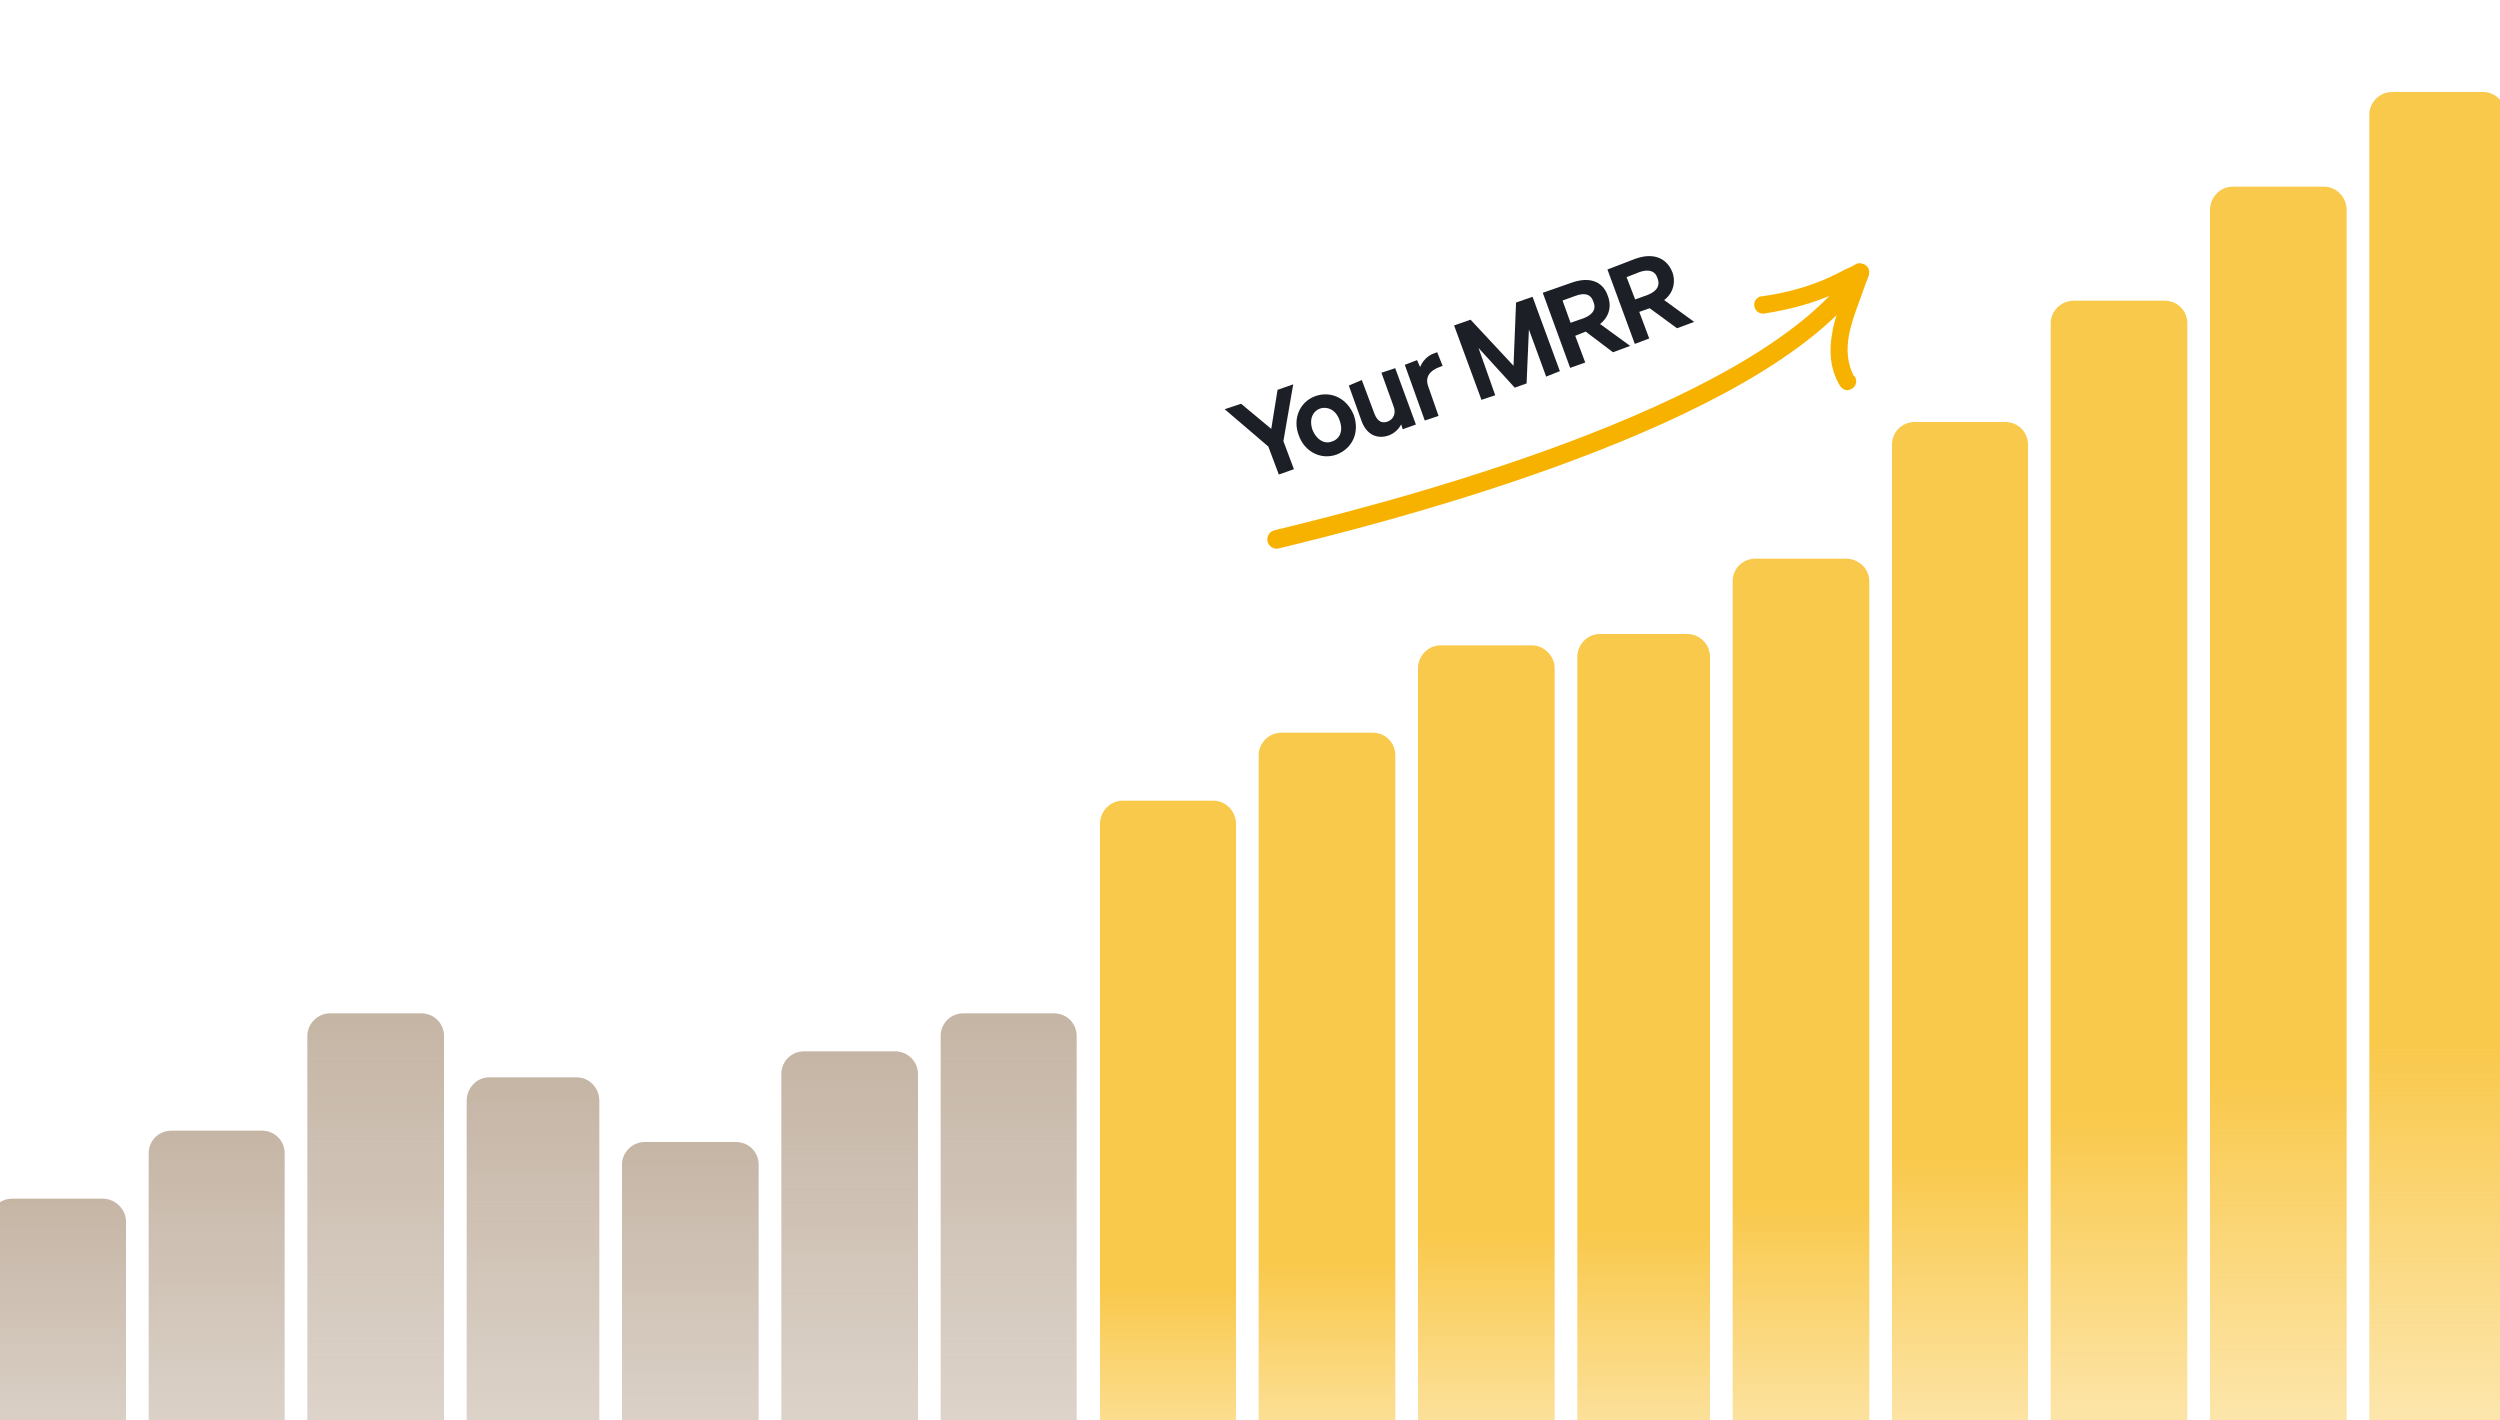 <svg version="1.2" xmlns="http://www.w3.org/2000/svg" viewBox="0 0 375 213" width="375" height="213">
	<title>cta-graphic-mobile</title>
	<defs>
		<clipPath clipPathUnits="userSpaceOnUse" id="cp1">
			<path d="m0 0h375v213h-375z"/>
		</clipPath>
		<linearGradient id="g1" x2="1" gradientUnits="userSpaceOnUse" gradientTransform="matrix(0,46.616,-20.465,0,8.619,179.835)">
			<stop offset="0" stop-color="#c5b5a5" stop-opacity="1"/>
			<stop offset="1" stop-color="#c5b5a5" stop-opacity=".5"/>
		</linearGradient>
		<linearGradient id="g2" x2="1" gradientUnits="userSpaceOnUse" gradientTransform="matrix(0,56.849,-20.466,0,32.495,169.603)">
			<stop offset="0" stop-color="#c5b5a5" stop-opacity="1"/>
			<stop offset="1" stop-color="#c5b5a5" stop-opacity=".5"/>
		</linearGradient>
		<linearGradient id="g3" x2="1" gradientUnits="userSpaceOnUse" gradientTransform="matrix(0,74.472,-20.466,0,56.371,151.98)">
			<stop offset="0" stop-color="#c5b5a5" stop-opacity="1"/>
			<stop offset="1" stop-color="#c5b5a5" stop-opacity=".5"/>
		</linearGradient>
		<linearGradient id="g4" x2="1" gradientUnits="userSpaceOnUse" gradientTransform="matrix(0,64.807,-19.897,0,79.964,161.645)">
			<stop offset="0" stop-color="#c5b5a5" stop-opacity="1"/>
			<stop offset="1" stop-color="#c5b5a5" stop-opacity=".5"/>
		</linearGradient>
		<linearGradient id="g5" x2="1" gradientUnits="userSpaceOnUse" gradientTransform="matrix(0,55.143,-20.465,0,103.556,171.309)">
			<stop offset="0" stop-color="#c5b5a5" stop-opacity="1"/>
			<stop offset="1" stop-color="#c5b5a5" stop-opacity=".5"/>
		</linearGradient>
		<linearGradient id="g6" x2="1" gradientUnits="userSpaceOnUse" gradientTransform="matrix(0,68.787,-20.466,0,127.432,157.665)">
			<stop offset="0" stop-color="#c5b5a5" stop-opacity="1"/>
			<stop offset="1" stop-color="#c5b5a5" stop-opacity=".5"/>
		</linearGradient>
		<linearGradient id="g7" x2="1" gradientUnits="userSpaceOnUse" gradientTransform="matrix(0,74.472,-20.466,0,151.308,151.98)">
			<stop offset="0" stop-color="#c5b5a5" stop-opacity="1"/>
			<stop offset="1" stop-color="#c5b5a5" stop-opacity=".5"/>
		</linearGradient>
		<linearGradient id="g8" x2="1" gradientUnits="userSpaceOnUse" gradientTransform="matrix(0,37.634,-6.948,0,175.186,193.366)">
			<stop offset="0" stop-color="#f7b200" stop-opacity=".7"/>
			<stop offset="1" stop-color="#f7b200" stop-opacity=".2"/>
		</linearGradient>
		<linearGradient id="g9" x2="1" gradientUnits="userSpaceOnUse" gradientTransform="matrix(0,41.108,-6.948,0,199.062,189.892)">
			<stop offset="0" stop-color="#f7b200" stop-opacity=".7"/>
			<stop offset="1" stop-color="#f7b200" stop-opacity=".2"/>
		</linearGradient>
		<linearGradient id="g10" x2="1" gradientUnits="userSpaceOnUse" gradientTransform="matrix(0,45.546,-6.948,0,222.938,185.453)">
			<stop offset="0" stop-color="#f7b200" stop-opacity=".7"/>
			<stop offset="1" stop-color="#f7b200" stop-opacity=".2"/>
		</linearGradient>
		<linearGradient id="g11" x2="1" gradientUnits="userSpaceOnUse" gradientTransform="matrix(0,46.125,-6.755,0,246.531,184.874)">
			<stop offset="0" stop-color="#f7b200" stop-opacity=".7"/>
			<stop offset="1" stop-color="#f7b200" stop-opacity=".2"/>
		</linearGradient>
		<linearGradient id="g12" x2="1" gradientUnits="userSpaceOnUse" gradientTransform="matrix(0,49.985,-6.948,0,270.123,181.014)">
			<stop offset="0" stop-color="#f7b200" stop-opacity=".7"/>
			<stop offset="1" stop-color="#f7b200" stop-opacity=".2"/>
		</linearGradient>
		<linearGradient id="g13" x2="1" gradientUnits="userSpaceOnUse" gradientTransform="matrix(0,56.933,-6.948,0,293.999,174.067)">
			<stop offset="0" stop-color="#f7b200" stop-opacity=".7"/>
			<stop offset="1" stop-color="#f7b200" stop-opacity=".2"/>
		</linearGradient>
		<linearGradient id="g14" x2="1" gradientUnits="userSpaceOnUse" gradientTransform="matrix(0,63.109,-6.948,0,317.875,167.891)">
			<stop offset="0" stop-color="#f7b200" stop-opacity=".7"/>
			<stop offset="1" stop-color="#f7b200" stop-opacity=".2"/>
		</linearGradient>
		<linearGradient id="g15" x2="1" gradientUnits="userSpaceOnUse" gradientTransform="matrix(0,68.898,-6.948,0,341.752,162.101)">
			<stop offset="0" stop-color="#f7b200" stop-opacity=".7"/>
			<stop offset="1" stop-color="#f7b200" stop-opacity=".2"/>
		</linearGradient>
		<linearGradient id="g16" x2="1" gradientUnits="userSpaceOnUse" gradientTransform="matrix(0,73.723,-6.948,0,365.628,157.277)">
			<stop offset="0" stop-color="#f7b200" stop-opacity=".7"/>
			<stop offset="1" stop-color="#f7b200" stop-opacity=".2"/>
		</linearGradient>
	</defs>
	<style>
		.s0 { fill: url(#g1) } 
		.s1 { fill: url(#g2) } 
		.s2 { fill: url(#g3) } 
		.s3 { fill: url(#g4) } 
		.s4 { fill: url(#g5) } 
		.s5 { fill: url(#g6) } 
		.s6 { fill: url(#g7) } 
		.s7 { fill: url(#g8) } 
		.s8 { fill: url(#g9) } 
		.s9 { fill: url(#g10) } 
		.s10 { fill: url(#g11) } 
		.s11 { fill: url(#g12) } 
		.s12 { fill: url(#g13) } 
		.s13 { fill: url(#g14) } 
		.s14 { fill: url(#g15) } 
		.s15 { fill: url(#g16) } 
		.s16 { fill: #1d1f27 } 
		.s17 { fill: none;stroke: #1d1f27;stroke-width: .6 } 
		.s18 { fill: #f7b200;stroke: #f7b200;stroke-width: .7 } 
		.s19 { fill: none;stroke: #f7b200;stroke-linecap: round;stroke-linejoin: round;stroke-width: 2.8 } 
	</style>
	<g id="Clip-Path" clip-path="url(#cp1)">
		<g>
			<path fill-rule="evenodd" class="s0" d="m1.8 179.8h13.6c1.9 0 3.5 1.6 3.5 3.4v39.8c0 1.9-1.6 3.5-3.5 3.5h-13.6c-1.9 0-3.4-1.6-3.4-3.5v-39.8c0-1.8 1.5-3.4 3.4-3.4z"/>
			<path fill-rule="evenodd" class="s1" d="m25.7 169.6h13.6c1.9 0 3.4 1.5 3.4 3.4v50c0 1.9-1.5 3.5-3.4 3.5h-13.6c-1.9 0-3.4-1.6-3.4-3.5v-50c0-1.9 1.5-3.4 3.4-3.4z"/>
			<path fill-rule="evenodd" class="s2" d="m49.5 152h13.7c1.9 0 3.4 1.5 3.4 3.4v67.6c0 1.9-1.5 3.5-3.4 3.5h-13.7c-1.8 0-3.4-1.6-3.4-3.5v-67.6c0-1.9 1.6-3.4 3.4-3.4z"/>
			<path fill-rule="evenodd" class="s3" d="m73.4 161.6h13.1c1.9 0 3.4 1.6 3.4 3.5v57.9c0 1.9-1.5 3.5-3.4 3.5h-13.1c-1.9 0-3.4-1.6-3.4-3.5v-57.9c0-1.9 1.5-3.5 3.4-3.5z"/>
			<path fill-rule="evenodd" class="s4" d="m96.7 171.3h13.7c1.9 0 3.4 1.5 3.4 3.4v48.3c0 1.9-1.5 3.5-3.4 3.5h-13.7c-1.8 0-3.4-1.6-3.4-3.5v-48.3c0-1.9 1.6-3.4 3.4-3.4z"/>
			<path fill-rule="evenodd" class="s5" d="m120.6 157.7h13.7c1.8 0 3.4 1.5 3.4 3.4v61.9c0 1.9-1.6 3.5-3.4 3.5h-13.7c-1.9 0-3.4-1.6-3.4-3.5v-61.9c0-1.9 1.5-3.4 3.4-3.4z"/>
			<path fill-rule="evenodd" class="s6" d="m144.5 152h13.6c1.9 0 3.4 1.5 3.4 3.4v67.6c0 1.9-1.5 3.5-3.4 3.5h-13.6c-1.9 0-3.4-1.6-3.4-3.5v-67.6c0-1.9 1.5-3.4 3.4-3.4z"/>
			<path fill-rule="evenodd" class="s7" d="m168.4 120.1h13.6c1.9 0 3.4 1.6 3.4 3.5v104c0 1.9-1.5 3.4-3.4 3.4h-13.6c-1.9 0-3.4-1.5-3.4-3.4v-104c0-1.9 1.5-3.5 3.4-3.5z"/>
			<path fill-rule="evenodd" class="s8" d="m192.2 109.9h13.7c1.9 0 3.4 1.5 3.4 3.4v114.3c0 1.9-1.5 3.4-3.4 3.4h-13.7c-1.8 0-3.4-1.5-3.4-3.4v-114.3c0-1.9 1.6-3.4 3.4-3.4z"/>
			<path fill-rule="evenodd" class="s9" d="m216.1 96.8h13.7c1.8 0 3.4 1.6 3.4 3.4v127.4c0 1.9-1.6 3.4-3.4 3.4h-13.7c-1.9 0-3.4-1.5-3.4-3.4v-127.4c0-1.8 1.5-3.4 3.4-3.4z"/>
			<path fill-rule="evenodd" class="s10" d="m240 95.1h13.1c1.9 0 3.4 1.6 3.4 3.4v129.1c0 1.9-1.5 3.4-3.4 3.4h-13.1c-1.9 0-3.4-1.5-3.4-3.4v-129.1c0-1.8 1.5-3.4 3.4-3.4z"/>
			<path fill-rule="evenodd" class="s11" d="m263.3 83.8h13.6c1.9 0 3.5 1.5 3.5 3.4v140.4c0 1.9-1.6 3.4-3.5 3.4h-13.6c-1.9 0-3.4-1.5-3.4-3.4v-140.4c0-1.9 1.5-3.4 3.4-3.4z"/>
			<path fill-rule="evenodd" class="s12" d="m287.2 63.3h13.6c1.9 0 3.4 1.5 3.4 3.4v160.9c0 1.9-1.5 3.4-3.4 3.4h-13.6c-1.9 0-3.4-1.5-3.4-3.4v-160.9c0-1.9 1.5-3.4 3.4-3.4z"/>
			<path fill-rule="evenodd" class="s13" d="m311.1 45.1h13.6c1.9 0 3.4 1.5 3.4 3.4v179.1c0 1.9-1.5 3.4-3.4 3.4h-13.6c-1.9 0-3.5-1.5-3.5-3.4v-179.1c0-1.9 1.6-3.4 3.5-3.4z"/>
			<path fill-rule="evenodd" class="s14" d="m334.9 28h13.7c1.9 0 3.4 1.6 3.4 3.5v196.1c0 1.9-1.5 3.4-3.4 3.4h-13.7c-1.9 0-3.4-1.5-3.4-3.4v-196.1c0-1.9 1.5-3.5 3.4-3.5z"/>
			<path fill-rule="evenodd" class="s15" d="m358.8 13.8h13.7c1.8 0 3.4 1.6 3.4 3.4v210.4c0 1.9-1.6 3.4-3.4 3.4h-13.7c-1.9 0-3.4-1.5-3.4-3.4v-210.4c0-1.8 1.5-3.4 3.4-3.4z"/>
			<path class="s16" d="m192.2 66.2l1.5 4-1.7 0.6-1.5-4-6.2-5.3 1.8-0.6 4.8 4 1-6.2 1.7-0.6z"/>
			<path class="s16" d="m200.4 67.9c-2.2 0.8-4.5-0.4-5.3-2.7-0.9-2.3 0.1-4.7 2.3-5.5 2.3-0.8 4.5 0.4 5.4 2.7 0.8 2.3-0.1 4.6-2.4 5.5zm-0.5-1.4c1.3-0.4 2-1.8 1.3-3.6-0.6-1.7-2-2.3-3.3-1.9-1.3 0.5-1.9 1.9-1.3 3.6 0.7 1.7 2.1 2.4 3.3 1.9z"/>
			<path class="s16" d="m209.3 60.8l-1.7-4.7 1.5-0.5 2.9 7.9-1.4 0.5-0.4-1.3c-0.2 1-0.9 1.9-1.9 2.3-1.6 0.6-3.1 0-3.8-2l-1.8-5 1.4-0.6 1.8 4.8c0.5 1.3 1.4 1.7 2.4 1.3 1-0.4 1.5-1.5 1-2.7z"/>
			<path class="s16" d="m214 58.2l1.4 4-1.5 0.5-2.8-7.8 1.3-0.5 0.7 1.6c0.1-1.2 1-2.4 2.3-2.8l0.6 1.5c-1.7 0.6-2.7 1.7-2 3.5z"/>
			<path class="s16" d="m227.3 57.8l-6.3-6.9 2.9 8.2-1.5 0.5-3.9-10.6 2-0.7 6.8 7.3 0.4-10 2-0.7 3.9 10.6-1.5 0.6-3-8.2-0.4 9.4z"/>
			<path class="s16" d="m237.4 54.2l-1.7 0.6-3.9-10.7 4-1.4c2.5-0.9 4.4-0.3 5.1 1.8 0.6 1.6 0.1 3.1-1.4 4.1l4.4 3.2-1.9 0.7-4.1-3.1-2 0.8zm-3.4-9.3l1.4 3.9 2.3-0.8c1.5-0.6 2.1-1.6 1.6-2.8-0.4-1.3-1.5-1.7-3.1-1.1z"/>
			<path class="s16" d="m247 50.6l-1.6 0.6-3.9-10.6 3.9-1.5c2.5-0.9 4.4-0.2 5.2 1.9 0.5 1.5 0 3.1-1.5 4l4.4 3.2-1.9 0.7-4.1-3-2 0.7zm-3.4-9.2l1.5 3.9 2.2-0.8c1.5-0.6 2.1-1.6 1.6-2.9-0.4-1.2-1.5-1.6-3-1.1z"/>
			<path class="s17" d="m192.2 66.2l1.5 4-1.7 0.6-1.5-4-6.2-5.3 1.8-0.6 4.8 4 1-6.2 1.7-0.6z"/>
			<path class="s17" d="m200.4 67.9c-2.2 0.8-4.5-0.4-5.3-2.7-0.9-2.3 0.1-4.7 2.3-5.5 2.3-0.8 4.5 0.4 5.4 2.7 0.8 2.3-0.1 4.6-2.4 5.5zm-0.5-1.4c1.3-0.4 2-1.8 1.3-3.6-0.6-1.7-2-2.3-3.3-1.9-1.3 0.5-1.9 1.9-1.3 3.6 0.7 1.7 2.1 2.4 3.3 1.9z"/>
			<path class="s17" d="m209.3 60.8l-1.7-4.7 1.5-0.5 2.9 7.9-1.4 0.5-0.4-1.3c-0.2 1-0.9 1.9-1.9 2.3-1.6 0.6-3.1 0-3.8-2l-1.8-5 1.4-0.6 1.8 4.8c0.5 1.3 1.4 1.7 2.4 1.3 1-0.4 1.5-1.5 1-2.7z"/>
			<path class="s17" d="m214 58.2l1.4 4-1.5 0.5-2.8-7.8 1.3-0.5 0.7 1.6c0.1-1.2 1-2.4 2.3-2.8l0.6 1.5c-1.7 0.6-2.7 1.7-2 3.5z"/>
			<path class="s17" d="m227.3 57.8l-6.3-6.9 2.9 8.2-1.5 0.5-3.9-10.6 2-0.7 6.8 7.3 0.4-10 2-0.7 3.9 10.6-1.5 0.6-3-8.2-0.4 9.4z"/>
			<path class="s17" d="m237.4 54.2l-1.7 0.6-3.9-10.7 4-1.4c2.5-0.9 4.4-0.3 5.1 1.8 0.6 1.6 0.1 3.1-1.4 4.1l4.4 3.2-1.9 0.7-4.1-3.1-2 0.8zm-3.4-9.3l1.4 3.9 2.3-0.8c1.5-0.6 2.1-1.6 1.6-2.8-0.4-1.3-1.5-1.7-3.1-1.1z"/>
			<path class="s17" d="m247 50.6l-1.6 0.6-3.9-10.6 3.9-1.5c2.5-0.9 4.4-0.2 5.2 1.9 0.5 1.5 0 3.1-1.5 4l4.4 3.2-1.9 0.7-4.1-3-2 0.7zm-3.4-9.2l1.5 3.9 2.2-0.8c1.5-0.6 2.1-1.6 1.6-2.9-0.4-1.2-1.5-1.6-3-1.1z"/>
			<path class="s18" d="m264.2 44.8c-0.5 0.1-0.8 0.6-0.7 1.1 0.1 0.5 0.5 0.8 1 0.8 3.8-0.6 7.4-1.5 10.8-3.1l0.7-0.3c0.1-0.1 0.8-0.4 1.5-0.8-0.7 2.2-1.7 4.5-2.2 6.8l-0.1 0.6c-0.5 2.6-0.4 5.3 1.1 7.8l0.1 0.1c0.3 0.4 0.8 0.5 1.2 0.2 0.4-0.2 0.6-0.7 0.4-1.2h-0.1c-1.2-2.1-1.3-4.4-0.9-6.6l0.1-0.5c0.6-2.6 1.7-5.1 2.5-7.5q0.1-0.1 0.2-0.5 0.1-0.2 0.2-0.5v-0.1c0.1-0.4 0-0.7-0.2-0.9-0.1-0.1-0.3-0.3-0.6-0.3q0 0 0 0 0 0 0 0c-0.1-0.1-0.3-0.1-0.6 0-0.3 0.2-1.1 0.6-1.8 0.9-0.8 0.4-1.5 0.8-1.6 0.8l-0.6 0.3c-3.3 1.5-6.7 2.4-10.3 2.9z"/>
			<path class="s19" d="m277.1 43.5c-17.5 20.8-72.9 34.3-85.6 37.4"/>
		</g>
	</g>
</svg>